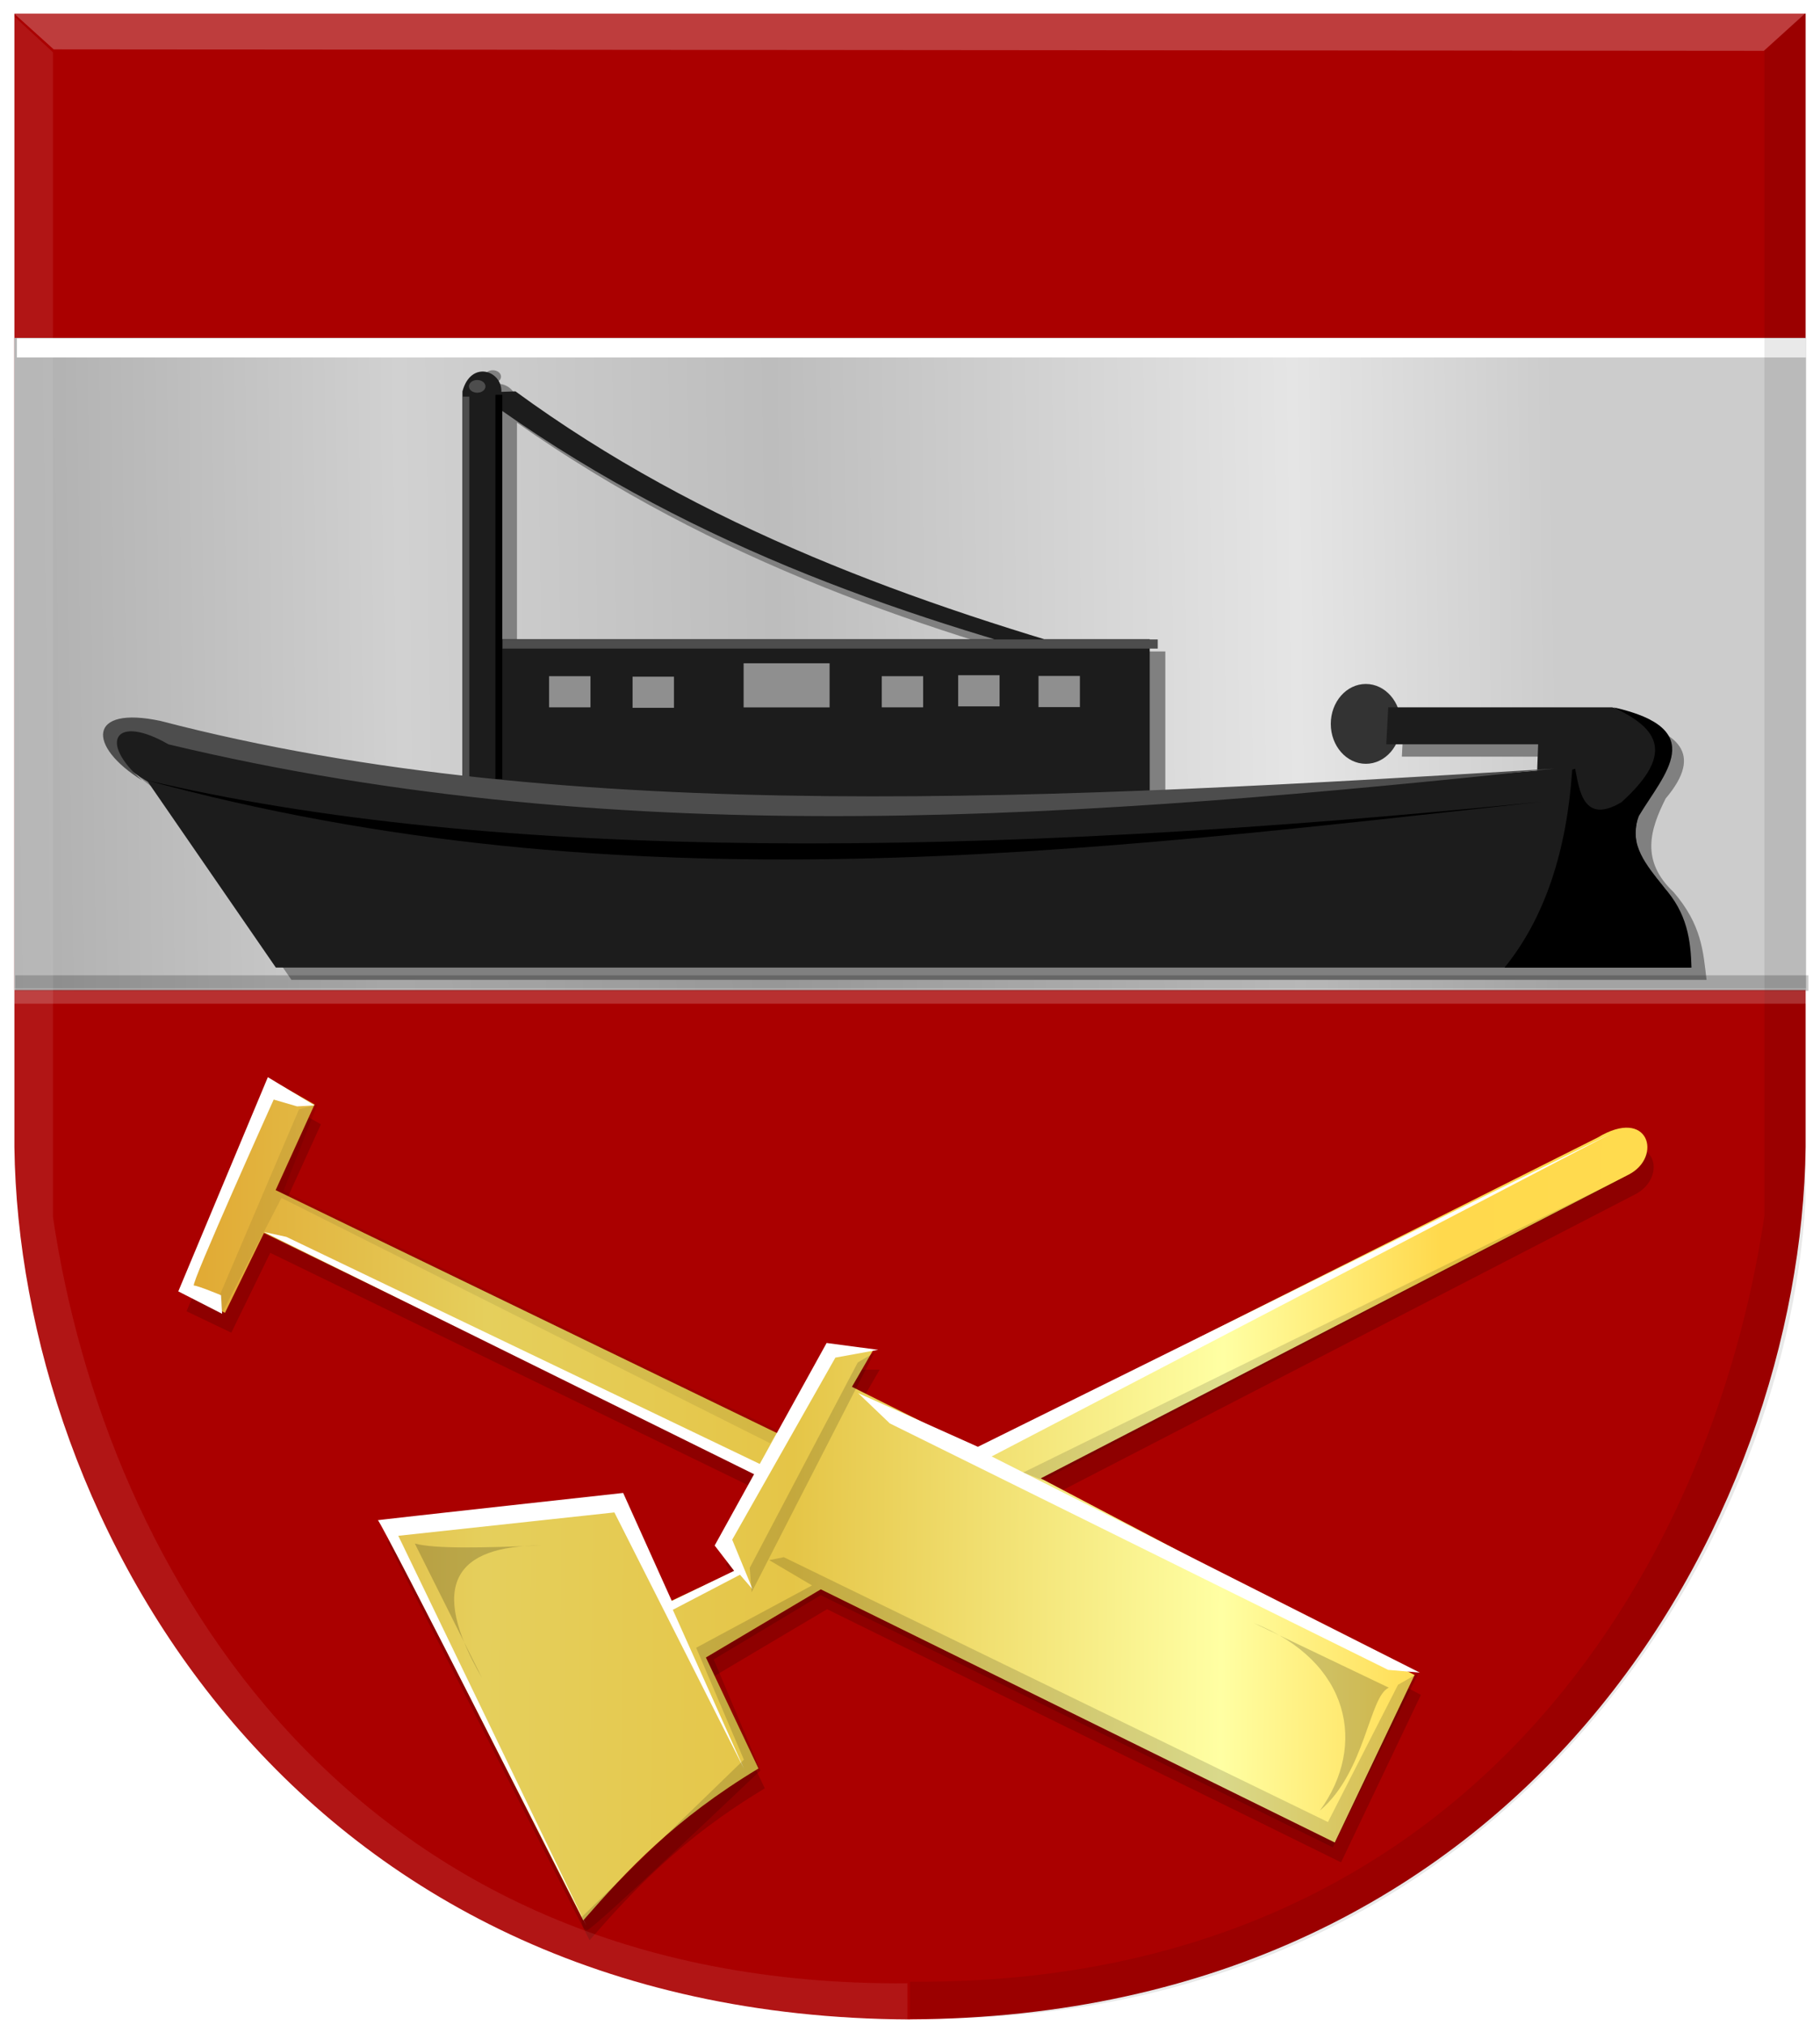 <?xml version="1.0" encoding="UTF-8" standalone="no"?>
<!-- Created with Inkscape (http://www.inkscape.org/) -->

<svg
   xmlns:dc="http://purl.org/dc/elements/1.1/"
   xmlns:cc="http://creativecommons.org/ns#"
   xmlns:rdf="http://www.w3.org/1999/02/22-rdf-syntax-ns#"
   xmlns:svg="http://www.w3.org/2000/svg"
   xmlns="http://www.w3.org/2000/svg"
   xmlns:xlink="http://www.w3.org/1999/xlink"
   xmlns:sodipodi="http://sodipodi.sourceforge.net/DTD/sodipodi-0.dtd"
   xmlns:inkscape="http://www.inkscape.org/namespaces/inkscape"
   width="165.25"
   height="183.844"
   id="svg9445"
   version="1.1"
   inkscape:version="0.48.4 r9939"
   sodipodi:docname="Nieuw document 4">
  <defs
     id="defs9447">
    <linearGradient
       y2="78.148"
       x2="21.327"
       y1="78.148"
       x1="-60.991"
       gradientTransform="translate(292.551,502.56)"
       gradientUnits="userSpaceOnUse"
       id="linearGradient9454-0-8"
       xlink:href="#linearGradient4497-2-6-7-4-3-7-9-1-3-1-4-9-4-3-6-5-9"
       inkscape:collect="always" />
    <linearGradient
       inkscape:collect="always"
       id="linearGradient4497-2-6-7-4-3-7-9-1-3-1-4-9-4-3-6-5-9">
      <stop
         style="stop-color:#ffffff;stop-opacity:1;"
         offset="0"
         id="stop4499-3-8-4-7-4-9-9-9-0-3-8-1-3-3-5-4-8" />
      <stop
         style="stop-color:#ffffff;stop-opacity:0;"
         offset="1"
         id="stop4501-3-5-3-3-1-5-7-7-0-9-6-3-9-4-0-6-4" />
    </linearGradient>
    <linearGradient
       y2="76.131"
       x2="-51.395"
       y1="76.131"
       x1="-133.712"
       gradientTransform="matrix(-0.997,0,0,1,261.889,504.437)"
       gradientUnits="userSpaceOnUse"
       id="linearGradient9420-7-1"
       xlink:href="#linearGradient3944-0-4-9-6-8-2-3-8-6-1-6-0-6-8-6-8-4-2-3-9-4"
       inkscape:collect="always" />
    <linearGradient
       inkscape:collect="always"
       id="linearGradient3944-0-4-9-6-8-2-3-8-6-1-6-0-6-8-6-8-4-2-3-9-4">
      <stop
         style="stop-color:#000000;stop-opacity:1;"
         offset="0"
         id="stop3946-9-5-7-1-0-7-1-4-5-3-9-9-1-8-0-0-3-0-1-3-3" />
      <stop
         style="stop-color:#000000;stop-opacity:0;"
         offset="1"
         id="stop3948-4-5-3-8-6-2-2-5-1-8-8-0-3-0-2-8-1-0-9-4-9" />
    </linearGradient>
    <filter
       color-interpolation-filters="sRGB"
       inkscape:collect="always"
       id="filter16673">
      <feGaussianBlur
         inkscape:collect="always"
         stdDeviation="0.495"
         id="feGaussianBlur16675" />
    </filter>
    <linearGradient
       inkscape:collect="always"
       xlink:href="#linearGradient4070-9-0-5"
       id="linearGradient5734"
       gradientUnits="userSpaceOnUse"
       x1="309.286"
       y1="148.853"
       x2="320.714"
       y2="148.853"
       gradientTransform="translate(458.427,563.081)" />
    <linearGradient
       id="linearGradient4070-9-0-5">
      <stop
         style="stop-color:#a3a3a3;stop-opacity:1;"
         offset="0"
         id="stop4072-5-5-3" />
      <stop
         style="stop-color:#b0b0b0;stop-opacity:1;"
         offset="0.143"
         id="stop4074-5-2-2" />
      <stop
         id="stop4076-40-4-9"
         offset="0.321"
         style="stop-color:#d1d1d1;stop-opacity:1;" />
      <stop
         style="stop-color:#bdbdbd;stop-opacity:1;"
         offset="0.5"
         id="stop4078-3-2-7" />
      <stop
         id="stop4080-4-3-3"
         offset="0.75"
         style="stop-color:#e5e5e5;stop-opacity:1;" />
      <stop
         style="stop-color:#cccccc;stop-opacity:1;"
         offset="0.875"
         id="stop4082-1-8-7" />
      <stop
         id="stop4084-2-5-4"
         offset="1"
         style="stop-color:#cccccc;stop-opacity:1;" />
    </linearGradient>
    <linearGradient
       gradientUnits="userSpaceOnUse"
       y2="148.853"
       x2="320.714"
       y1="148.853"
       x1="309.286"
       id="linearGradient5702"
       xlink:href="#linearGradient4070-9-0-5"
       inkscape:collect="always" />
    <linearGradient
       id="linearGradient4053-4">
      <stop
         style="stop-color:#cc992d;stop-opacity:1;"
         offset="0"
         id="stop4055-9" />
      <stop
         style="stop-color:#e1a832;stop-opacity:1;"
         offset="0.143"
         id="stop4057-8" />
      <stop
         id="stop4059-2"
         offset="0.321"
         style="stop-color:#e5cf5c;stop-opacity:1;" />
      <stop
         style="stop-color:#e5c547;stop-opacity:1;"
         offset="0.5"
         id="stop4061-4" />
      <stop
         id="stop4063-5"
         offset="0.75"
         style="stop-color:#ffffa3;stop-opacity:1;" />
      <stop
         style="stop-color:#ffd94d;stop-opacity:1;"
         offset="0.875"
         id="stop4065-2" />
      <stop
         id="stop4067-9"
         offset="1"
         style="stop-color:#ffdb4e;stop-opacity:1;" />
    </linearGradient>
    <linearGradient
       gradientUnits="userSpaceOnUse"
       y2="148.257"
       x2="305.824"
       y1="148.257"
       x1="294.712"
       id="linearGradient5694"
       xlink:href="#linearGradient4053-4"
       inkscape:collect="always"
       gradientTransform="translate(458.427,563.081)" />
    <linearGradient
       inkscape:collect="always"
       xlink:href="#linearGradient4070-9-0-5"
       id="linearGradient10164"
       x1="204.405"
       y1="545.797"
       x2="393.956"
       y2="543.272"
       gradientUnits="userSpaceOnUse" />
    <linearGradient
       inkscape:collect="always"
       xlink:href="#linearGradient4053-4"
       id="linearGradient10172"
       x1="222.675"
       y1="617.881"
       x2="378.857"
       y2="619.143"
       gradientUnits="userSpaceOnUse" />
  </defs>
  <sodipodi:namedview
     id="base"
     pagecolor="#ffffff"
     bordercolor="#666666"
     borderopacity="1.0"
     inkscape:pageopacity="0.0"
     inkscape:pageshadow="2"
     inkscape:zoom="2.8"
     inkscape:cx="89.856037"
     inkscape:cy="100.43538"
     inkscape:document-units="px"
     inkscape:current-layer="layer1"
     showgrid="false"
     fit-margin-top="0"
     fit-margin-left="0"
     fit-margin-right="0"
     fit-margin-bottom="0"
     inkscape:window-width="1600"
     inkscape:window-height="837"
     inkscape:window-x="-8"
     inkscape:window-y="-8"
     inkscape:window-maximized="1" />
  <g
     inkscape:label="Laag 1"
     inkscape:groupmode="layer"
     id="layer1"
     transform="translate(-228.781,-483)">
    <path
       style="fill:#aa0000;fill-opacity:1;stroke:#000000;stroke-width:1px;stroke-linecap:butt;stroke-linejoin:miter;stroke-opacity:0"
       d="m 311.405,484.24 -81.317,0 0,102.884 c 0.454,33.968 25.321,78.95 81.317,79.196 z"
       id="path2836"
       sodipodi:nodetypes="ccccc"
       inkscape:connector-curvature="0" />
    <path
       style="fill:#aa0000;fill-opacity:1;stroke:#000000;stroke-width:1px;stroke-linecap:butt;stroke-linejoin:miter;stroke-opacity:0"
       d="m 311.409,484.233 81.317,0 0,102.884 c -0.454,33.968 -25.321,78.95 -81.317,79.196 -8.303,-59.717 -14.042,-119.735 0,-182.08 z"
       id="path2836-5"
       sodipodi:nodetypes="ccccc"
       inkscape:connector-curvature="0" />
    <rect
       style="fill:url(#linearGradient10164);fill-opacity:1;stroke:#000000;stroke-width:2.353;stroke-miterlimit:4;stroke-opacity:0;stroke-dasharray:none"
       id="rect15967"
       width="162.702"
       height="59.195"
       x="230.078"
       y="513.674" />
    <path
       style="fill:#808080;fill-opacity:1;stroke:#000000;stroke-width:1px;stroke-linecap:butt;stroke-linejoin:miter;stroke-opacity:0;filter:url(#filter16673)"
       d="m 356.242,548.327 20.329,0 c 4.426,1.134 6.982,2.982 3.447,7.159 -1.427,2.828 -2.285,5.657 0.707,8.485 2.583,2.976 2.704,5.459 3.005,7.978 l -128.489,0 -11.625,-16.87 c -7.225,-4.256 -3.86,-8.538 6.062,-3.394 l 22.506,3.082 0,-35.122 c 0.772,-2.879 3.617,-1.882 3.536,0.044 l 1.282,-0.044 c 16.953,12.4 36.149,19.286 55.906,24.793 l -0.619,0.972 c -19.359,-4.997 -38.493,-11.344 -56.569,-24.042 l 0,20.771 58.867,0 0,14.761 35.179,-2.828 0.088,-2.386 -13.789,0 z"
       id="path16491-7"
       inkscape:connector-curvature="0"
       sodipodi:nodetypes="cccccccccccccccccccccc" />
    <rect
       style="fill:#808080;fill-opacity:1;stroke:#000000;stroke-width:1.756;stroke-miterlimit:4;stroke-opacity:0;stroke-dasharray:none"
       id="rect16556-3"
       width="0.624"
       height="34.874"
       x="272.183"
       y="518.121" />
    <path
       sodipodi:type="arc"
       style="fill:#808080;fill-opacity:1;stroke:#000000;stroke-width:1.505;stroke-miterlimit:4;stroke-opacity:0;stroke-dasharray:none"
       id="path16576-2"
       sodipodi:cx="556.59375"
       sodipodi:cy="42.421875"
       sodipodi:rx="0.75"
       sodipodi:ry="0.578125"
       d="m 557.344,42.422 c 0,0.319 -0.336,0.578 -0.75,0.578 -0.414,0 -0.75,-0.259 -0.75,-0.578 0,-0.319 0.336,-0.578 0.75,-0.578 0.414,0 0.75,0.259 0.75,0.578 z"
       transform="translate(-283.071,474.767)" />
    <path
       sodipodi:type="arc"
       style="fill:#333333;fill-opacity:1;stroke:#000000;stroke-width:1.505;stroke-miterlimit:4;stroke-opacity:0;stroke-dasharray:none"
       id="path16489-6"
       sodipodi:cx="636.4845"
       sodipodi:cy="73.062218"
       sodipodi:rx="3.1819806"
       sodipodi:ry="3.6239223"
       d="m 639.666,73.062 c 0,2.001 -1.425,3.624 -3.182,3.624 -1.757,0 -3.182,-1.622 -3.182,-3.624 0,-2.001 1.425,-3.624 3.182,-3.624 1.757,0 3.182,1.622 3.182,3.624 z"
       transform="translate(-283.69,475.651)" />
    <path
       style="fill:#1c1c1c;fill-opacity:1;stroke:#000000;stroke-width:1px;stroke-linecap:butt;stroke-linejoin:miter;stroke-opacity:0"
       d="m 354.827,547.211 20.329,0 c 4.426,1.134 6.982,2.982 3.447,7.159 -1.427,2.828 -2.285,5.657 0.707,8.485 2.583,2.976 2.704,5.459 3.005,7.978 l -128.489,0 -11.625,-16.87 c -7.225,-4.256 -3.86,-8.538 6.062,-3.394 l 22.506,3.082 0,-35.122 c 0.772,-2.879 3.617,-1.882 3.536,0.044 l 1.282,-0.044 c 16.953,12.4 36.149,19.286 55.906,24.793 l -0.619,0.972 c -19.359,-4.997 -38.493,-11.344 -56.569,-24.042 l 0,20.771 58.867,0 0,14.761 35.179,-2.828 0.088,-2.386 -13.789,0 z"
       id="path16491-0"
       inkscape:connector-curvature="0"
       sodipodi:nodetypes="cccccccccccccccccccccc" />
    <path
       style="fill:#000000;stroke:#000000;stroke-width:1px;stroke-linecap:butt;stroke-linejoin:miter;stroke-opacity:0"
       d="m 371.533,552.868 c -0.495,7.369 -2.467,13.425 -6.143,17.966 l 16.971,0 c -0.068,-2.485 -0.38,-4.956 -2.539,-7.324 -1.477,-1.948 -3.255,-3.815 -2.234,-6.444 2.259,-3.779 6.49,-7.88 -2.298,-9.855 3.578,1.729 5.971,3.864 0.707,8.618 -3.462,2.054 -3.817,-1.106 -4.198,-3.049 z"
       id="path16493-1"
       inkscape:connector-curvature="0"
       sodipodi:nodetypes="ccccccccc" />
    <path
       style="fill:#000000;stroke:#000000;stroke-width:1px;stroke-linecap:butt;stroke-linejoin:miter;stroke-opacity:0"
       d="m 241.89,553.776 c 31.628,7.522 75.474,7.19 126.875,2 -41.709,4.58 -83.334,9.908 -126.875,-2 z"
       id="path16495-6"
       inkscape:connector-curvature="0"
       sodipodi:nodetypes="ccc" />
    <rect
       style="fill:#8f8f8f;fill-opacity:1;stroke:#000000;stroke-width:1.505;stroke-miterlimit:4;stroke-opacity:0;stroke-dasharray:none"
       id="rect16497-57"
       width="3.757"
       height="2.828"
       x="278.637"
       y="544.382" />
    <rect
       style="fill:#8f8f8f;fill-opacity:1;stroke:#000000;stroke-width:1.505;stroke-miterlimit:4;stroke-opacity:0;stroke-dasharray:none"
       id="rect16497-2-5"
       width="3.757"
       height="2.828"
       x="286.216"
       y="544.426" />
    <rect
       style="fill:#8f8f8f;fill-opacity:1;stroke:#000000;stroke-width:1.505;stroke-miterlimit:4;stroke-opacity:0;stroke-dasharray:none"
       id="rect16497-9-4"
       width="3.757"
       height="2.828"
       x="308.843"
       y="544.382" />
    <rect
       style="fill:#8f8f8f;fill-opacity:1;stroke:#000000;stroke-width:1.505;stroke-miterlimit:4;stroke-opacity:0;stroke-dasharray:none"
       id="rect16497-1-1"
       width="3.757"
       height="2.828"
       x="315.782"
       y="544.294" />
    <rect
       style="fill:#8f8f8f;fill-opacity:1;stroke:#000000;stroke-width:1.505;stroke-miterlimit:4;stroke-opacity:0;stroke-dasharray:none"
       id="rect16497-3-2"
       width="3.757"
       height="2.828"
       x="323.074"
       y="544.362" />
    <rect
       style="fill:#8f8f8f;fill-opacity:1;stroke:#000000;stroke-width:2.581;stroke-miterlimit:4;stroke-opacity:0;stroke-dasharray:none"
       id="rect16497-5-0"
       width="7.806"
       height="4.003"
       x="296.299"
       y="543.212" />
    <path
       style="fill:#4d4d4d;stroke:#000000;stroke-width:1px;stroke-linecap:butt;stroke-linejoin:miter;stroke-opacity:0"
       d="m 241.69,553.84 c -4.986,-3.079 -4.99,-6.819 1.679,-5.392 37.267,9.722 81.89,7.031 126.52,4.328 -42.055,4.423 -84.085,7.782 -125.813,-2.207 -4.794,-2.765 -6.441,-0.275 -2.386,3.27 z"
       id="path16545-0"
       inkscape:connector-curvature="0"
       sodipodi:nodetypes="ccccc" />
    <rect
       style="fill:#4d4d4d;fill-opacity:1;stroke:#000000;stroke-width:1.549;stroke-miterlimit:4;stroke-opacity:0;stroke-dasharray:none"
       id="rect16547-1"
       width="59.488"
       height="0.831"
       x="274.412"
       y="541.048" />
    <rect
       style="fill:#4d4d4d;fill-opacity:1;stroke:#000000;stroke-width:1.756;stroke-miterlimit:4;stroke-opacity:0;stroke-dasharray:none"
       id="rect16556-46"
       width="0.624"
       height="34.874"
       x="270.769"
       y="519.005" />
    <rect
       style="fill:#000000;fill-opacity:1;stroke:#000000;stroke-width:1.756;stroke-miterlimit:4;stroke-opacity:0;stroke-dasharray:none"
       id="rect16556-4-0"
       width="0.624"
       height="34.874"
       x="273.765"
       y="518.839" />
    <path
       sodipodi:type="arc"
       style="fill:#4d4d4d;fill-opacity:1;stroke:#000000;stroke-width:1.505;stroke-miterlimit:4;stroke-opacity:0;stroke-dasharray:none"
       id="path16576-7"
       sodipodi:cx="556.59375"
       sodipodi:cy="42.421875"
       sodipodi:rx="0.75"
       sodipodi:ry="0.578125"
       d="m 557.344,42.422 c 0,0.319 -0.336,0.578 -0.75,0.578 -0.414,0 -0.75,-0.259 -0.75,-0.578 0,-0.319 0.336,-0.578 0.75,-0.578 0.414,0 0.75,0.259 0.75,0.578 z"
       transform="translate(-284.485,475.651)" />
    <rect
       style="fill:#ffffff;fill-opacity:1;stroke:#000000;stroke-width:1.515;stroke-miterlimit:4;stroke-opacity:0;stroke-dasharray:none"
       id="rect16677"
       width="162.427"
       height="1.74"
       x="230.315"
       y="513.71" />
    <rect
       style="fill:#000000;fill-opacity:0.203;stroke:#000000;stroke-width:1.368;stroke-miterlimit:4;stroke-opacity:0;stroke-dasharray:none"
       id="rect16677-1"
       width="162.818"
       height="1.414"
       x="230.166"
       y="571.538" />
    <path
       style="fill:#6f0000;fill-opacity:0.466;stroke:#000000;stroke-width:1px;stroke-linecap:butt;stroke-linejoin:miter;stroke-opacity:0"
       d="m 253.849,582.763 -8.132,19.269 4.066,1.945 3.536,-7.248 44.724,21.744 -3.359,6.541 1.591,2.298 -6.01,2.828 -4.596,-9.369 c -6.73,1.614 -13.694,2.818 -21.744,2.121 l 18.385,36.239 c 4.028,-4.596 8.283,-9.192 15.91,-13.789 l -4.773,-10.076 10.43,-6.187 46.669,22.981 7.248,-15.203 -33.941,-17.854 53.387,-27.577 c 3.074,-1.587 1.849,-6.179 -2.828,-3.359 l -56.392,28.284 -11.314,-5.657 1.945,-3.359 -3.889,0 -4.773,7.601 -45.608,-22.097 3.536,-7.778 z"
       id="path18167"
       inkscape:connector-curvature="0"
       sodipodi:nodetypes="ccccccccccccccccccccccccccc" />
    <path
       style="fill:url(#linearGradient10172);fill-opacity:1;stroke:#000000;stroke-width:1px;stroke-linecap:butt;stroke-linejoin:miter;stroke-opacity:0"
       d="m 253.277,580.96 -8.132,19.269 4.066,1.945 3.536,-7.248 44.724,21.744 -3.359,6.541 1.591,2.298 -6.01,2.828 -4.596,-9.369 c -6.73,1.614 -13.694,2.818 -21.744,2.121 l 18.385,36.239 c 4.028,-4.596 8.283,-9.192 15.91,-13.789 l -4.773,-10.076 10.43,-6.187 46.669,22.981 7.248,-15.203 -33.941,-17.854 53.387,-27.577 c 3.074,-1.587 1.849,-6.179 -2.828,-3.359 l -56.392,28.284 -11.314,-5.657 1.945,-3.359 -3.889,0 -4.773,7.601 -45.608,-22.097 3.536,-7.778 z"
       id="path18167-3"
       inkscape:connector-curvature="0"
       sodipodi:nodetypes="ccccccccccccccccccccccccccc" />
    <path
       style="fill:#000000;fill-opacity:0.191;stroke:#000000;stroke-width:1px;stroke-linecap:butt;stroke-linejoin:miter;stroke-opacity:0"
       d="m 266.447,623.121 6.099,12.198 c -4.939,-8.498 -2.388,-12.002 5.392,-12.021 -5.409,0.209 -9.609,0.314 -11.49,-0.177 z"
       id="path18169-5"
       inkscape:connector-curvature="0"
       sodipodi:nodetypes="cccc" />
    <path
       style="fill:#ffffff;fill-opacity:1;stroke:#000000;stroke-width:1px;stroke-linecap:butt;stroke-linejoin:miter;stroke-opacity:0"
       d="m 303.835,604.913 -10.165,18.385 1.768,2.298 -5.657,2.74 -4.419,-9.811 c 0,0 -22.539,2.475 -22.274,2.475 0.265,0 18.915,36.77 18.915,36.77 l -17.059,-35.355 19.622,-2.121 11.756,23.246 -6.452,-14.407 6.099,-3.182 1.149,1.326 -1.856,-4.508 9.369,-16.529 3.889,-0.707 z"
       id="path18171-1"
       inkscape:connector-curvature="0" />
    <path
       style="fill:#000000;fill-opacity:0.147;stroke:#000000;stroke-width:1px;stroke-linecap:butt;stroke-linejoin:miter;stroke-opacity:0"
       d="m 308.166,605.797 -11.137,21.744 -0.177,-2.21 9.811,-18.65 z"
       id="path18173-2"
       inkscape:connector-curvature="0" />
    <path
       style="fill:#000000;fill-opacity:0.152;stroke:#000000;stroke-width:1px;stroke-linecap:butt;stroke-linejoin:miter;stroke-opacity:0"
       d="m 298.62,624.623 3.889,2.298 -10.518,5.657 4.331,10.165 -14.761,14.319 c 0,0 0,1.149 0.53,1.149 0.53,0 15.733,-14.496 15.733,-14.496 l -4.243,-10.076 9.723,-5.834 46.492,22.893 7.778,-15.822 -1.856,1.061 -6.364,12.463 -49.409,-24.042 z"
       id="path18175-0"
       inkscape:connector-curvature="0" />
    <path
       style="fill:#000000;fill-opacity:0.191;stroke:#000000;stroke-width:1px;stroke-linecap:butt;stroke-linejoin:miter;stroke-opacity:0"
       d="m 354.882,636.203 -12.303,-5.883 c 8.829,3.502 10.331,11.146 6.042,17.041 4.141,-3.486 4.474,-10.391 6.261,-11.158 z"
       id="path18169-8-1"
       inkscape:connector-curvature="0"
       sodipodi:nodetypes="cccc" />
    <path
       style="fill:#ffffff;fill-opacity:1;stroke:#000000;stroke-width:1px;stroke-linecap:butt;stroke-linejoin:miter;stroke-opacity:0"
       d="m 357.695,634.836 -38.875,-19.625 56.375,-29.375 -57.625,28.5 -10.875,-4.875 2.875,2.75 45.25,22.375 z"
       id="path18195-6"
       inkscape:connector-curvature="0" />
    <path
       style="fill:#ffffff;fill-opacity:1;stroke:#000000;stroke-width:1px;stroke-linecap:butt;stroke-linejoin:miter;stroke-opacity:0"
       d="m 252.747,594.837 2.033,0.442 43.31,20.771 -0.265,1.061 z"
       id="path18197-4"
       inkscape:connector-curvature="0" />
    <path
       style="fill:#ffffff;fill-opacity:1;stroke:#000000;stroke-width:1px;stroke-linecap:butt;stroke-linejoin:miter;stroke-opacity:0"
       d="m 248.946,602.261 -3.977,-2.033 8.132,-19.445 4.243,2.563 -1.591,0.088 -2.121,-0.619 c 0,0 -7.601,16.882 -7.248,16.882 0.354,0 2.475,0.884 2.475,0.884 z"
       id="path18199-0"
       inkscape:connector-curvature="0" />
    <path
       style="fill:#000000;fill-opacity:0.078;stroke:#000000;stroke-width:1px;stroke-linecap:butt;stroke-linejoin:miter;stroke-opacity:0"
       d="m 248.946,602.173 -0.177,-1.679 7.159,-16.794 1.679,-0.442 -3.094,7.867 44.901,21.744 -0.707,1.149 -44.371,-22.274 z"
       id="path18203-6"
       inkscape:connector-curvature="0" />
    <path
       style="fill:#000000;fill-opacity:0.129;stroke:#000000;stroke-width:1px;stroke-linecap:butt;stroke-linejoin:miter;stroke-opacity:0"
       d="m 321.69,616.668 1.768,0.707 54.182,-28.196 z"
       id="path18205-1"
       inkscape:connector-curvature="0" />
    <path
       style="fill:#ffffff;fill-opacity:0.241;stroke:#000000;stroke-width:1px;stroke-linecap:butt;stroke-linejoin:miter;stroke-opacity:0"
       d="m 230.076,484.248 3.582,3.235 155.274,0.13 3.786,-3.418 z"
       id="path4533-8"
       inkscape:connector-curvature="0"
       sodipodi:nodetypes="ccccc" />
    <path
       style="fill:#ffffff;fill-opacity:0.085;stroke:#000000;stroke-width:1px;stroke-linecap:butt;stroke-linejoin:miter;stroke-opacity:0"
       d="m 229.858,484.288 3.733,3.459 0,105.736 c 4.79,32.295 27.1,69.956 77.584,69.556 l 0,3.33 c -53.111,0.625 -79.569,-42.248 -81.317,-74.288 z"
       id="path4509-9-6-1"
       sodipodi:nodetypes="ccccccc"
       inkscape:connector-curvature="0" />
    <path
       style="fill:#000000;fill-opacity:0.086;stroke:#000000;stroke-width:1px;stroke-linecap:butt;stroke-linejoin:miter;stroke-opacity:0"
       d="m 392.719,484.143 -3.733,3.459 0,105.736 c -4.79,32.295 -27.1,69.956 -77.584,69.556 l 0,3.33 c 53.074,1.002 79.561,-42.17 81.317,-74.288 l 0,-107.792 z"
       id="path4509-9-63"
       sodipodi:nodetypes="ccccccc"
       inkscape:connector-curvature="0" />
    <rect
       style="fill:#ededed;fill-opacity:0.203;stroke:#000000;stroke-width:1.368;stroke-miterlimit:4;stroke-opacity:0;stroke-dasharray:none"
       id="rect16677-1-8"
       width="162.818"
       height="1.414"
       x="229.952"
       y="572.698" />
  </g>
</svg>

